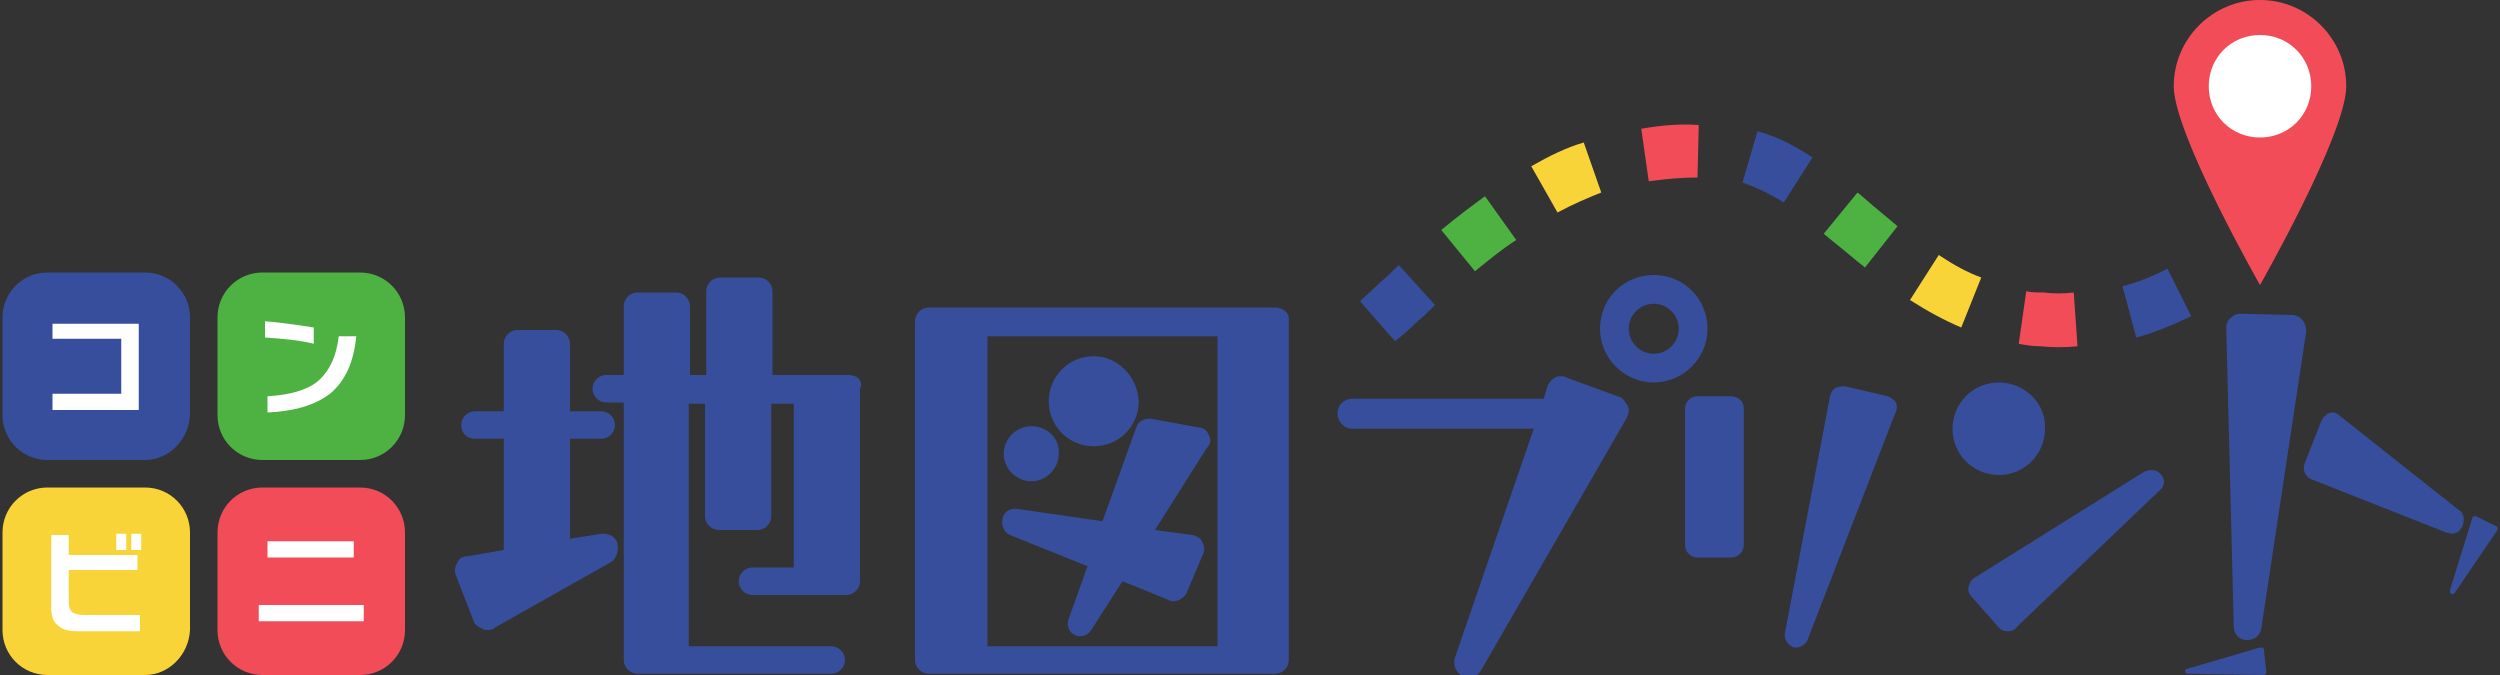 <?xml version="1.0" encoding="utf-8"?>
<!-- Generator: Adobe Illustrator 25.3.1, SVG Export Plug-In . SVG Version: 6.00 Build 0)  -->
<svg version="1.1" id="レイヤー_1" xmlns="http://www.w3.org/2000/svg" xmlns:xlink="http://www.w3.org/1999/xlink" x="0px"
	 y="0px" viewBox="0 0 200 54" width="200" height="54" style="enable-background:new 0 0 200 54;" xml:space="preserve">
<rect x="0" y="0" width="200" height="54" fill="#333333" stroke="none"/>
<style type="text/css">
	.st0{fill:#374E9C;}
	.st1{fill:#F24C58;}
	.st2{fill:#F9D438;}
	.st3{fill:#4DB242;}
	.st4{fill:#FFFFFF;}
</style>
<g>
	<path class="st0" d="M49.4,43.5c-0.1-0.5-0.6-0.8-1.1-0.8l-0.2,0l-2.5,0.4v-8h2.5c0.6,0,1.1-0.5,1.1-1.1c0-0.6-0.5-1.1-1.1-1.1
		h-2.5v-5.4c0-0.6-0.5-1.1-1.1-1.1h-3.1c-0.6,0-1.1,0.5-1.1,1.1v5.4h-2.3c-0.6,0-1.1,0.5-1.1,1.1c0,0.7,0.5,1.1,1.1,1.1h2.3V44
		l-2.9,0.5c-0.4,0-0.7,0.2-0.8,0.5c-0.2,0.3-0.3,0.7-0.1,1.1l1.4,3.6c0.1,0.3,0.4,0.5,0.7,0.6c0.1,0.1,0.2,0.1,0.4,0.1
		c0.2,0,0.4,0,0.6-0.2l9.4-5.3C49.3,44.6,49.5,44.1,49.4,43.5z"/>
	<path class="st0" d="M67.9,30h-6.1v-6.7c0-0.6-0.5-1.1-1.1-1.1h-3.1c-0.6,0-1.1,0.5-1.1,1.1V30h-1.3v-5.5c0-0.6-0.5-1.1-1.1-1.1
		h-3.1c-0.6,0-1.1,0.5-1.1,1.1V30h-1.4c-0.6,0-1.1,0.5-1.1,1.1c0,0.6,0.5,1.1,1.1,1.1h1.4v20.6c0,0.6,0.5,1.1,1.1,1.1h15.5
		c0.6,0,1.1-0.5,1.1-1.1s-0.5-1.1-1.1-1.1H55.1V32.3h1.3v9c0,0.6,0.5,1.1,1.1,1.1h3.1c0.6,0,1.1-0.5,1.1-1.1v-9h1.8v13.1h-3.3
		c-0.6,0-1.1,0.5-1.1,1.1s0.5,1.1,1.1,1.1h7.5c0.6,0,1.1-0.5,1.1-1.1V31.1C69.1,30.5,68.6,30,67.9,30z"/>
</g>
<g>
	<path class="st0" d="M102,24.6H74.3c-0.6,0-1.1,0.5-1.1,1.1v27.1c0,0.6,0.5,1.1,1.1,1.1H102c0.6,0,1.1-0.5,1.1-1.1V25.7
		C103.2,25.1,102.7,24.6,102,24.6z M79,51.7V26.9h18.4v24.8H79z"/>
	<path class="st0" d="M82.5,34.1c-1.2,0-2.2,1-2.2,2.2c0,1.2,1,2.2,2.2,2.2c1.2,0,2.2-1,2.2-2.2C84.8,35.1,83.8,34.1,82.5,34.1z"/>
	<path class="st0" d="M96.7,34.8c-0.1-0.3-0.4-0.6-0.8-0.6l-3.8-0.7l-0.2,0c-0.5,0-0.9,0.3-1,0.7l-2.7,7.5l-6.9-1l-0.1,0
		c-0.5,0-0.9,0.3-1,0.8c-0.1,0.5,0.1,1.1,0.6,1.3l6.2,2.5l-1.5,4.2c-0.2,0.5,0,1.1,0.5,1.3c0.1,0.1,0.3,0.1,0.4,0.1
		c0.4,0,0.7-0.2,0.9-0.5l2.5-3.9l3.7,1.5c0.1,0.1,0.3,0.1,0.4,0.1c0.4,0,0.8-0.3,1-0.6l1.4-3.3c0.1-0.3,0-0.6-0.1-0.8
		c-0.1-0.3-0.4-0.5-0.8-0.6l-3-0.4l4.1-6.5C96.9,35.5,96.9,35.1,96.7,34.8z"/>
	<path class="st0" d="M87.5,28.5c-2,0-3.6,1.6-3.6,3.6c0,2,1.6,3.6,3.6,3.6c2,0,3.6-1.6,3.6-3.6C91,30.1,89.4,28.5,87.5,28.5z"/>
</g>
<g>
	<path class="st0" d="M159.9,30.6c-2.1,0-3.7,1.7-3.7,3.7c0,2.1,1.7,3.7,3.7,3.7c2.1,0,3.7-1.7,3.7-3.7
		C163.7,32.3,162,30.6,159.9,30.6z"/>
	<path class="st0" d="M172.9,38c-0.2-0.3-0.5-0.4-0.8-0.4c-0.2,0-0.4,0.1-0.5,0.1l-13.6,8.5c-0.2,0.1-0.4,0.3-0.5,0.7
		c-0.1,0.3,0,0.6,0.2,0.8l2.2,2.5c0.2,0.2,0.4,0.3,0.7,0.3c0.3,0,0.6-0.1,0.7-0.3l11.5-11C173.2,38.9,173.2,38.3,172.9,38z"/>
</g>
<g>
	<path class="st0" d="M138.5,31.7h-2.7c-0.5,0-1,0.4-1,1v10.9c0,0.5,0.4,1,1,1h2.7c0.5,0,1-0.4,1-1V32.6
		C139.5,32.1,139,31.7,138.5,31.7z"/>
	<path class="st0" d="M151.6,32.1c-0.2-0.2-0.3-0.3-0.6-0.4l-3.4-0.8l-0.2,0c-0.2,0-0.4,0.1-0.5,0.1c-0.2,0.1-0.4,0.3-0.5,0.7
		l-3.6,18.9c-0.1,0.5,0.2,1,0.7,1.2l0.2,0c0.4,0,0.8-0.3,0.9-0.6l7-18.1C151.8,32.7,151.8,32.4,151.6,32.1z"/>
</g>
<g>
	<path class="st0" d="M184.1,25.5c-0.2-0.2-0.5-0.3-0.7-0.3l-4.2-0.1c-0.3,0-0.5,0.1-0.7,0.3c-0.2,0.1-0.4,0.4-0.4,0.8l0.6,23.9
		c0,0.6,0.4,1.1,1,1.1l0.1,0c0.6,0,1-0.4,1.1-0.9l3.6-23.8C184.5,26.2,184.4,25.8,184.1,25.5z"/>
	<path class="st0" d="M174.8,53.7c0-0.1,0.1-0.2,0.2-0.2l5.8-1.7c0.1,0,0.1,0,0.2,0s0.1,0.1,0.1,0.1l0.2,1.8c0,0.1,0,0.1,0,0.2
		c0,0-0.1,0.1-0.2,0.1l-6-0.1C174.9,53.9,174.8,53.8,174.8,53.7z"/>
	<path class="st0" d="M196.1,47.5c-0.1,0-0.1-0.2-0.1-0.3l1.8-5.8c0-0.1,0.1-0.1,0.1-0.1c0,0,0.1,0,0.2,0l1.6,0.8
		c0.1,0,0.1,0.1,0.1,0.1c0,0.1,0,0.1,0,0.2l-3.4,5C196.3,47.5,196.2,47.6,196.1,47.5z"/>
	<path class="st0" d="M196.7,40.8l-9.6-7.6c-0.2-0.2-0.4-0.2-0.6-0.2l-0.3,0.1l-0.1,0.1c-0.2,0.1-0.3,0.3-0.4,0.5l-1.3,3.3
		c-0.1,0.2-0.1,0.5-0.1,0.6c0.1,0.3,0.2,0.5,0.5,0.7l10.9,4.3l0.4,0.1c0.4,0,0.7-0.2,0.9-0.6C197.2,41.5,197.1,41,196.7,40.8z"/>
</g>
<g>
	<path class="st0" d="M130.2,32.4l-0.1-0.1c-0.2-0.4-0.5-0.6-0.7-0.6l-4.1-1.5c-0.1-0.1-0.3-0.1-0.4-0.1c-0.2,0-0.3,0-0.5,0.1
		c-0.3,0.2-0.5,0.4-0.6,0.7l-0.3,1h-15.3c-0.7,0-1.2,0.5-1.2,1.2c0,0.6,0.5,1.2,1.2,1.2h14.5l-6.3,18.3c-0.2,0.6,0.1,1.2,0.6,1.5
		c0.1,0.1,0.3,0.1,0.5,0.1c0.4,0,0.8-0.2,1-0.6l11.6-20.1C130.4,33,130.3,32.6,130.2,32.4z"/>
	<path class="st0" d="M132.3,22c-2.4,0-4.3,1.9-4.3,4.3c0,2.3,1.9,4.3,4.3,4.3c2.3,0,4.3-1.9,4.3-4.3C136.6,23.9,134.7,22,132.3,22z
		 M132.3,28.3c-1.1,0-2-0.9-2-2c0-1.1,0.9-2,2-2c1.1,0,2,0.9,2,2C134.3,27.4,133.4,28.3,132.3,28.3z"/>
</g>
<g>
	<path class="st0" d="M170.9,27l-1.1-4.1c1.2-0.3,2.4-0.8,3.6-1.4l1.9,3.8C173.8,26,172.4,26.6,170.9,27z"/>
	<path class="st1" d="M166.2,27.7c-1,0.1-2,0.1-3,0c-0.6,0-1.2-0.1-1.7-0.2l0.6-4.2c0.4,0.1,0.9,0.1,1.4,0.1c0.8,0.1,1.6,0.1,2.4,0
		L166.2,27.7z"/>
	<path class="st2" d="M156.9,26.2c-1.4-0.6-2.7-1.3-4.1-2.2l2.3-3.6c1.2,0.8,2.3,1.4,3.4,1.8L156.9,26.2z"/>
	<path class="st3" d="M149.2,21.4c-0.9-0.7-1.8-1.5-2.7-2.2l-0.6-0.5l2.7-3.3l0.6,0.5c0.9,0.8,1.8,1.5,2.6,2.2L149.2,21.4z"/>
	<path class="st0" d="M111.6,27.3l-2.8-3.2c0.4-0.4,1-0.9,1.6-1.5c0.5-0.4,1-0.9,1.5-1.4l2.9,3.2c-0.5,0.5-1,1-1.5,1.4
		C112.7,26.4,112.1,26.9,111.6,27.3z"/>
	<path class="st3" d="M118,21.7l-2.7-3.3c1.2-1,2.4-1.9,3.5-2.7l2.5,3.5C120.2,19.9,119.1,20.8,118,21.7z"/>
	<path class="st0" d="M142.7,16.2c-1.1-0.7-2.2-1.2-3.3-1.6l1.2-4.1c1.5,0.4,2.9,1.1,4.4,2.1L142.7,16.2z"/>
	<path class="st2" d="M124.6,17l-2.1-3.7c1.4-0.8,2.8-1.5,4.2-1.9l1.4,4C127.1,15.8,125.9,16.3,124.6,17z"/>
	<path class="st1" d="M135.8,14.2c-1.2,0-2.4,0.1-3.9,0.3l-0.6-4.2c1.7-0.3,3.2-0.4,4.6-0.3L135.8,14.2z"/>
</g>
<g>
	<g>
		<path class="st0" d="M11.6,36.8H3.8c-2,0-3.6-1.6-3.6-3.6v-7.8c0-2,1.6-3.6,3.6-3.6h7.8c2,0,3.6,1.6,3.6,3.6v7.8
			C15.1,35.2,13.5,36.8,11.6,36.8z"/>
		<g>
			<path class="st4" d="M11.1,32.8H4.2v-1.3h5.5v-4.4H4.2v-1.2h6.9V32.8z"/>
		</g>
	</g>
	<g>
		<path class="st3" d="M28.8,36.8H21c-2,0-3.6-1.6-3.6-3.6v-7.8c0-2,1.6-3.6,3.6-3.6h7.8c2,0,3.6,1.6,3.6,3.6v7.8
			C32.4,35.2,30.8,36.8,28.8,36.8z"/>
		<g>
			<path class="st4" d="M25.1,27.5c-1.2-0.3-2.5-0.4-3.9-0.5v-1.3c1.3,0.1,2.6,0.3,3.9,0.5V27.5z M28.5,26.9
				c-0.2,2.1-0.9,3.6-2.1,4.6c-1.2,0.9-2.8,1.4-5,1.5v-1.3c1.8-0.1,3.1-0.5,3.9-1.1c1-0.8,1.6-2,1.8-3.7H28.5z"/>
		</g>
	</g>
	<g>
		<path class="st2" d="M11.6,54H3.8c-2,0-3.6-1.6-3.6-3.6v-7.8c0-2,1.6-3.6,3.6-3.6h7.8c2,0,3.6,1.6,3.6,3.6v7.8
			C15.1,52.4,13.5,54,11.6,54z"/>
		<g>
			<path class="st4" d="M11.1,50.5H6.3c-0.8,0-1.3-0.1-1.7-0.5c-0.4-0.3-0.5-0.8-0.5-1.5v-5.7h1.4v1.6H11v1.2H5.5v2.6
				c0,0.4,0.1,0.6,0.3,0.8c0.2,0.1,0.5,0.2,0.9,0.2h4.5V50.5z M10.1,44H9.3v-1.3h0.8V44z M11.3,44h-0.8v-1.3h0.8V44z"/>
		</g>
	</g>
	<g>
		<path class="st1" d="M28.8,54H21c-2,0-3.6-1.6-3.6-3.6v-7.8c0-2,1.6-3.6,3.6-3.6h7.8c2,0,3.6,1.6,3.6,3.6v7.8
			C32.4,52.4,30.8,54,28.8,54z"/>
		<g>
			<path class="st4" d="M29.1,49.7h-8.4v-1.3h8.4V49.7z M28.3,44.6h-6.9v-1.3h6.9V44.6z"/>
		</g>
	</g>
</g>
<g>
	<g>
		<path class="st1" d="M180.8,22.8c0,0-6.9-12.1-6.9-15.9c0-3.8,3.1-6.9,6.9-6.9c3.8,0,6.9,3.1,6.9,6.9
			C187.7,10.7,180.8,22.8,180.8,22.8z"/>
	</g>
	<path class="st4" d="M180.8,11c2.3,0,4.1-1.8,4.1-4.1c0-2.3-1.8-4.1-4.1-4.1c-2.3,0-4.1,1.8-4.1,4.1C176.7,9.2,178.5,11,180.8,11z"
		/>
</g>
</svg>
